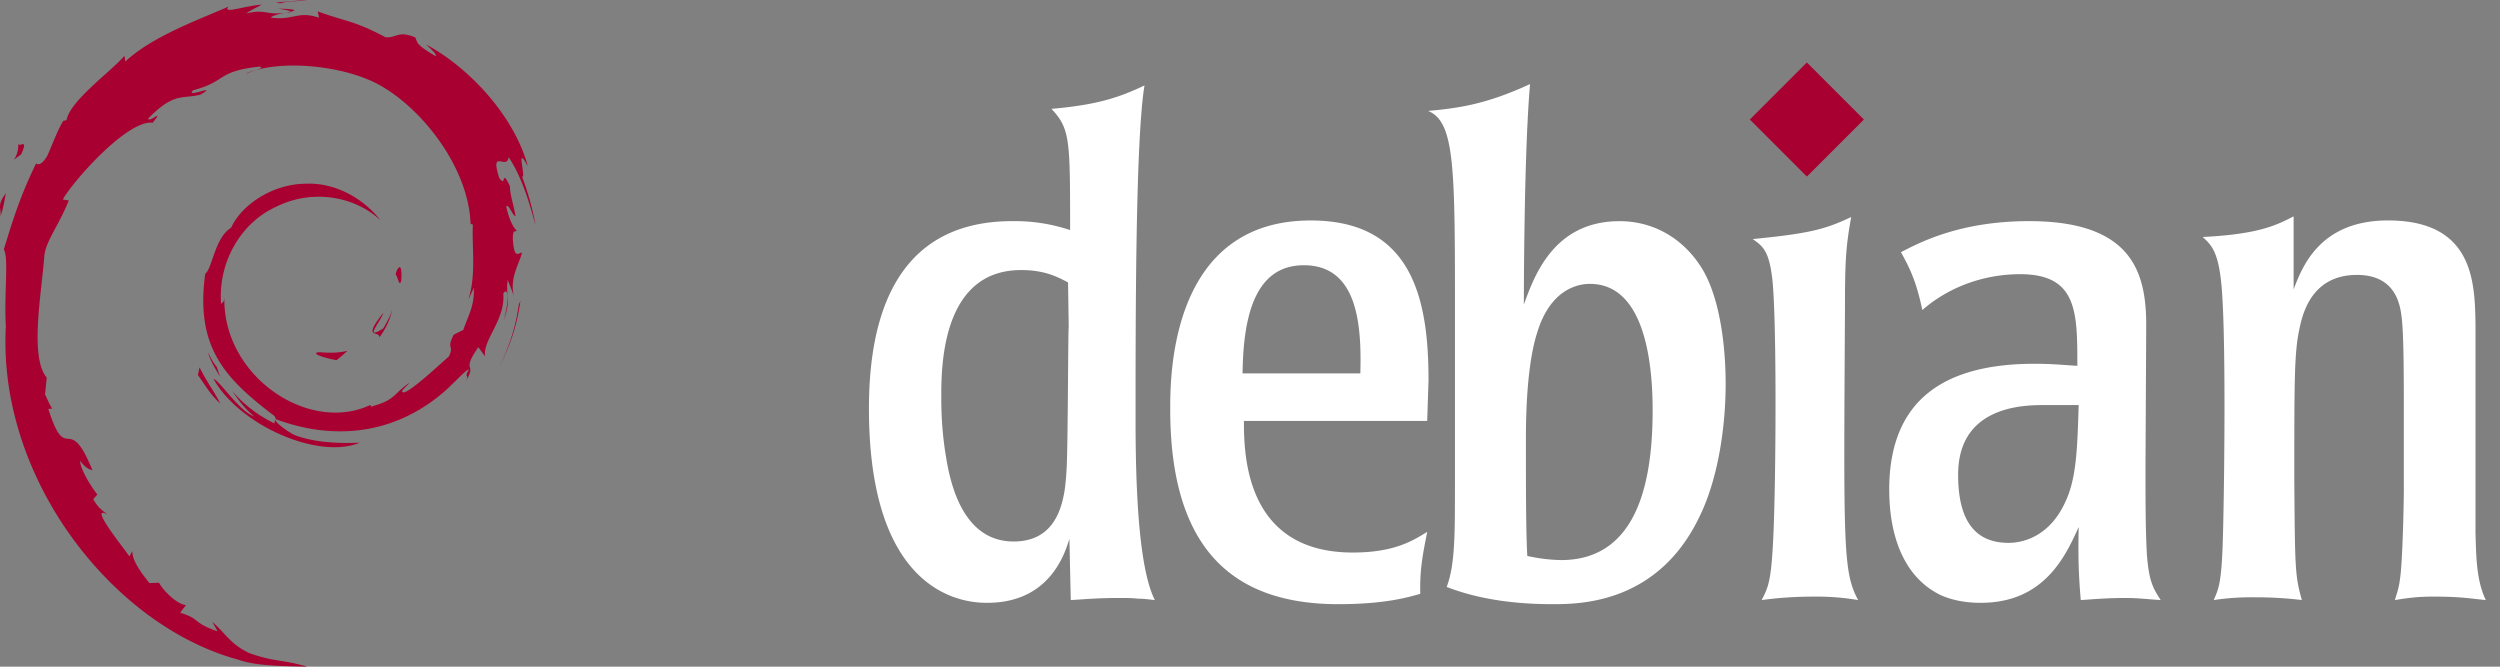 <svg xmlns="http://www.w3.org/2000/svg" width="90" height="24" fill="none"><rect width="100%" height="100%" fill="#808080" stroke="none"/><path fill="#A80030" d="M11.524 12.68c-.398.006.074.205.594.285.144-.112.273-.225.39-.335-.324.079-.653.08-.984.05Zm2.133-.531c.238-.327.41-.685.471-1.055-.053.263-.196.49-.33.731-.744.469-.071-.277-.001-.561-.8 1.006-.11.603-.14.885Zm.789-2.051c.048-.716-.141-.49-.205-.217.074.04.133.506.205.217ZM10.015.31c.212.037.459.067.423.117.234-.05.286-.097-.423-.117Zm.423.117L10.29.46l.14-.013.01-.019Z"/><path fill="#A80030" d="M17.058 10.37c.023.643-.188.955-.38 1.508l-.344.17c-.28.547.028.348-.173.782-.44.39-1.333 1.222-1.618 1.298-.21-.005.141-.247.187-.341-.588.403-.472.606-1.371.851l-.027-.059c-2.216 1.044-5.296-1.023-5.256-3.843-.023.178-.067.134-.116.206-.115-1.451.67-2.908 1.993-3.504 1.295-.64 2.812-.378 3.738.487-.509-.667-1.522-1.375-2.723-1.31-1.177.02-2.278.768-2.645 1.58-.602.379-.673 1.462-.935 1.661-.354 2.598.664 3.72 2.387 5.04.27.182.076.21.113.35a4.673 4.673 0 0 1-1.528-1.168c.23.334.476.66.795.915-.54-.183-1.26-1.308-1.47-1.354.93 1.666 3.772 2.922 5.262 2.298-.69.026-1.564.014-2.338-.272-.326-.167-.768-.513-.689-.578 2.032.759 4.131.574 5.89-.835.447-.349.936-.941 1.077-.95-.213.32.036.155-.127.437.445-.719-.194-.293.46-1.241l.242.332c-.09-.597.741-1.321.657-2.265.19-.288.212.31.01.975.28-.737.074-.855.146-1.463.078.204.18.421.233.637-.183-.712.187-1.198.28-1.612-.092-.04-.283.314-.327-.526.006-.365.102-.192.138-.282-.071-.04-.26-.32-.374-.858.083-.126.222.328.335.346-.073-.427-.198-.752-.203-1.08-.33-.69-.117.092-.384-.296-.351-1.095.29-.254.335-.751.531.77.834 1.965.974 2.46a10.067 10.067 0 0 0-.488-1.754c.162.069-.26-1.24.21-.373-.502-1.849-2.15-3.576-3.665-4.386.185.17.419.382.335.416-.754-.449-.621-.484-.73-.674-.613-.25-.654.02-1.06 0-1.158-.613-1.38-.548-2.446-.932l.048.226c-.766-.255-.893.097-1.721 0-.05-.038.265-.142.525-.18-.741.099-.706-.146-1.432.027.179-.125.368-.208.559-.315-.605.037-1.444.352-1.185.065-.986.44-2.737 1.058-3.72 1.98l-.031-.207c-.45.54-1.964 1.615-2.085 2.316l-.12.028c-.234.396-.386.846-.572 1.254-.306.522-.45.201-.406.283C.696 7.111.396 8.138.138 8.981c.183.275.004 1.658.073 2.765-.302 5.468 3.838 10.776 8.363 12.001.663.238 1.649.23 2.488.253-.99-.283-1.118-.15-2.082-.486-.695-.328-.848-.702-1.34-1.13l.194.345c-.966-.342-.561-.423-1.348-.672l.209-.272c-.313-.023-.83-.527-.97-.807l-.344.014c-.411-.508-.63-.874-.614-1.158l-.111.198c-.125-.216-1.515-1.905-.794-1.512-.134-.122-.312-.199-.505-.55l.147-.167c-.347-.447-.638-1.019-.616-1.21.185.25.313.297.44.34-.876-2.173-.925-.12-1.588-2.212l.14-.01c-.107-.163-.173-.339-.259-.511l.061-.609c-.63-.728-.176-3.099-.085-4.4.063-.528.527-1.09.879-1.973L2.26 7.18c.41-.715 2.343-2.874 3.238-2.763.434-.545-.086-.003-.171-.14.952-.985 1.252-.696 1.895-.873.692-.411-.595.16-.267-.157 1.199-.306.85-.696 2.412-.85.165.093-.382.144-.52.266.999-.489 3.16-.377 4.564.27 1.628.762 3.458 3.012 3.53 5.128l.082.023c-.041.841.13 1.814-.166 2.708l.2-.423Z"/><path fill="#A80030" d="m7.182 13.226-.056.279c.262.355.47.74.803 1.017-.24-.469-.418-.662-.747-1.296Zm.618-.024c-.138-.153-.22-.337-.312-.52.088.322.268.599.435.881l-.123-.36Zm10.935-2.376-.059.146a7.072 7.072 0 0 1-.693 2.212 6.973 6.973 0 0 0 .752-2.358ZM10.094.119c.269-.099.66-.054.947-.119-.373.031-.743.05-1.108.096l.161.023ZM.653 5.139c.062.573-.43.796.11.417.29-.653-.113-.18-.11-.417ZM.018 7.793c.125-.382.147-.612.195-.833-.344.44-.159.534-.195.833Z"/><path fill="#fff" d="M38.474 11.781c-.024.026-.024 4.018-.074 5.06-.05.842-.124 2.653-1.91 2.653-1.835 0-2.281-2.109-2.43-3.025-.174-1.017-.174-1.861-.174-2.232 0-1.19.075-4.515 2.877-4.515.844 0 1.315.249 1.687.446l.024 1.613Zm-7.192 2.927c0 6.993 3.72 6.993 4.266 6.993 1.537 0 2.53-.843 2.95-2.306l.05 2.207c.472-.025.943-.075 1.712-.075.273 0 .495 0 .694.025.199 0 .397.025.62.05-.397-.793-.694-2.579-.694-6.449 0-3.77 0-10.142.322-12.077-.892.422-1.662.695-3.348.843.67.72.67 1.092.67 4.364a6.265 6.265 0 0 0-2.084-.322c-4.438 0-5.158 3.87-5.158 6.747Zm13.45-1.266c.025-2.058.447-3.893 2.207-3.893 1.935 0 2.083 2.132 2.033 3.893h-4.24Zm6.695.25c0-2.903-.57-5.755-4.24-5.755-5.059 0-5.059 5.606-5.059 6.795 0 5.034 2.257 7.018 6.051 7.018 1.685 0 2.505-.247 2.951-.372-.024-.893.1-1.463.25-2.232-.523.324-1.192.745-2.68.745-3.87 0-3.919-3.523-3.919-4.738h6.598l.048-1.462Zm8.068 1.065c0 2.306-.42 5.406-3.297 5.406a6.06 6.06 0 0 1-1.215-.149c-.05-.892-.05-2.43-.05-4.215 0-2.134.223-3.248.397-3.795.52-1.76 1.686-1.784 1.909-1.784 1.884 0 2.256 2.603 2.256 4.537Zm-7.117 2.703c0 1.836 0 2.877-.297 3.67 1.017.397 2.28.62 3.794.62.967 0 3.77 0 5.282-3.1.72-1.438.967-3.373.967-4.836 0-.893-.1-2.852-.818-4.092-.694-1.165-1.81-1.76-3-1.76-2.38 0-3.075 1.984-3.447 3 0-1.264.025-5.679.223-7.935-1.612.744-2.605.867-3.67.967.967.396.967 2.034.967 7.366v6.1Zm14.514 4.142a8.861 8.861 0 0 0-1.564-.124c-.792 0-1.34.05-1.909.124.248-.472.347-.695.422-2.306.1-2.208.124-8.11-.05-9.35-.124-.944-.346-1.092-.694-1.34 2.033-.198 2.604-.347 3.546-.793-.198 1.09-.224 1.637-.224 3.298-.049 8.557-.074 9.474.473 10.49Zm7.941-7.019c-.05 1.562-.075 2.654-.497 3.521-.52 1.117-1.388 1.439-2.033 1.439-1.49 0-1.81-1.24-1.81-2.455 0-2.33 2.083-2.505 3.024-2.505h1.316Zm-6.82 3.05c0 1.564.47 3.125 1.86 3.795.62.273 1.24.273 1.439.273 2.282 0 3.05-1.687 3.521-2.728-.025 1.091 0 1.76.075 2.629.446-.026.892-.075 1.637-.075.421 0 .818.05 1.24.075-.273-.422-.422-.67-.497-1.637-.05-.942-.05-1.885-.05-3.2l.026-5.059c0-1.885-.497-3.745-4.217-3.745-2.454 0-3.893.745-4.612 1.117.298.545.546 1.015.769 2.083.968-.843 2.233-1.29 3.521-1.29 2.06 0 2.06 1.364 2.06 3.298-.472-.024-.869-.073-1.539-.073-3.15 0-5.234 1.214-5.234 4.538Zm21.104 1.514c.025.843.025 1.736.372 2.455-.546-.05-.868-.124-1.884-.124-.596 0-.918.05-1.39.124.099-.322.15-.446.199-.868.074-.57.124-2.48.124-3.15v-2.678c0-1.166 0-2.853-.075-3.447-.05-.422-.173-1.562-1.612-1.562-1.414 0-1.885 1.04-2.059 1.884-.197.868-.197 1.81-.197 5.48.024 3.175.024 3.472.272 4.34a13.795 13.795 0 0 0-1.686-.098 9.15 9.15 0 0 0-1.487.099c.173-.398.272-.596.322-1.984.05-1.364.15-8.06-.076-9.647-.123-.968-.372-1.191-.644-1.439 2.01-.1 2.653-.422 3.274-.743v2.628c.297-.77.917-2.481 3.398-2.481 3.1 0 3.124 2.257 3.15 3.744v7.467Z"/><path fill="#A80030" d="m67.1 4.303-2.053 2.053-2.053-2.053 2.053-2.053L67.1 4.303Z"/></svg>